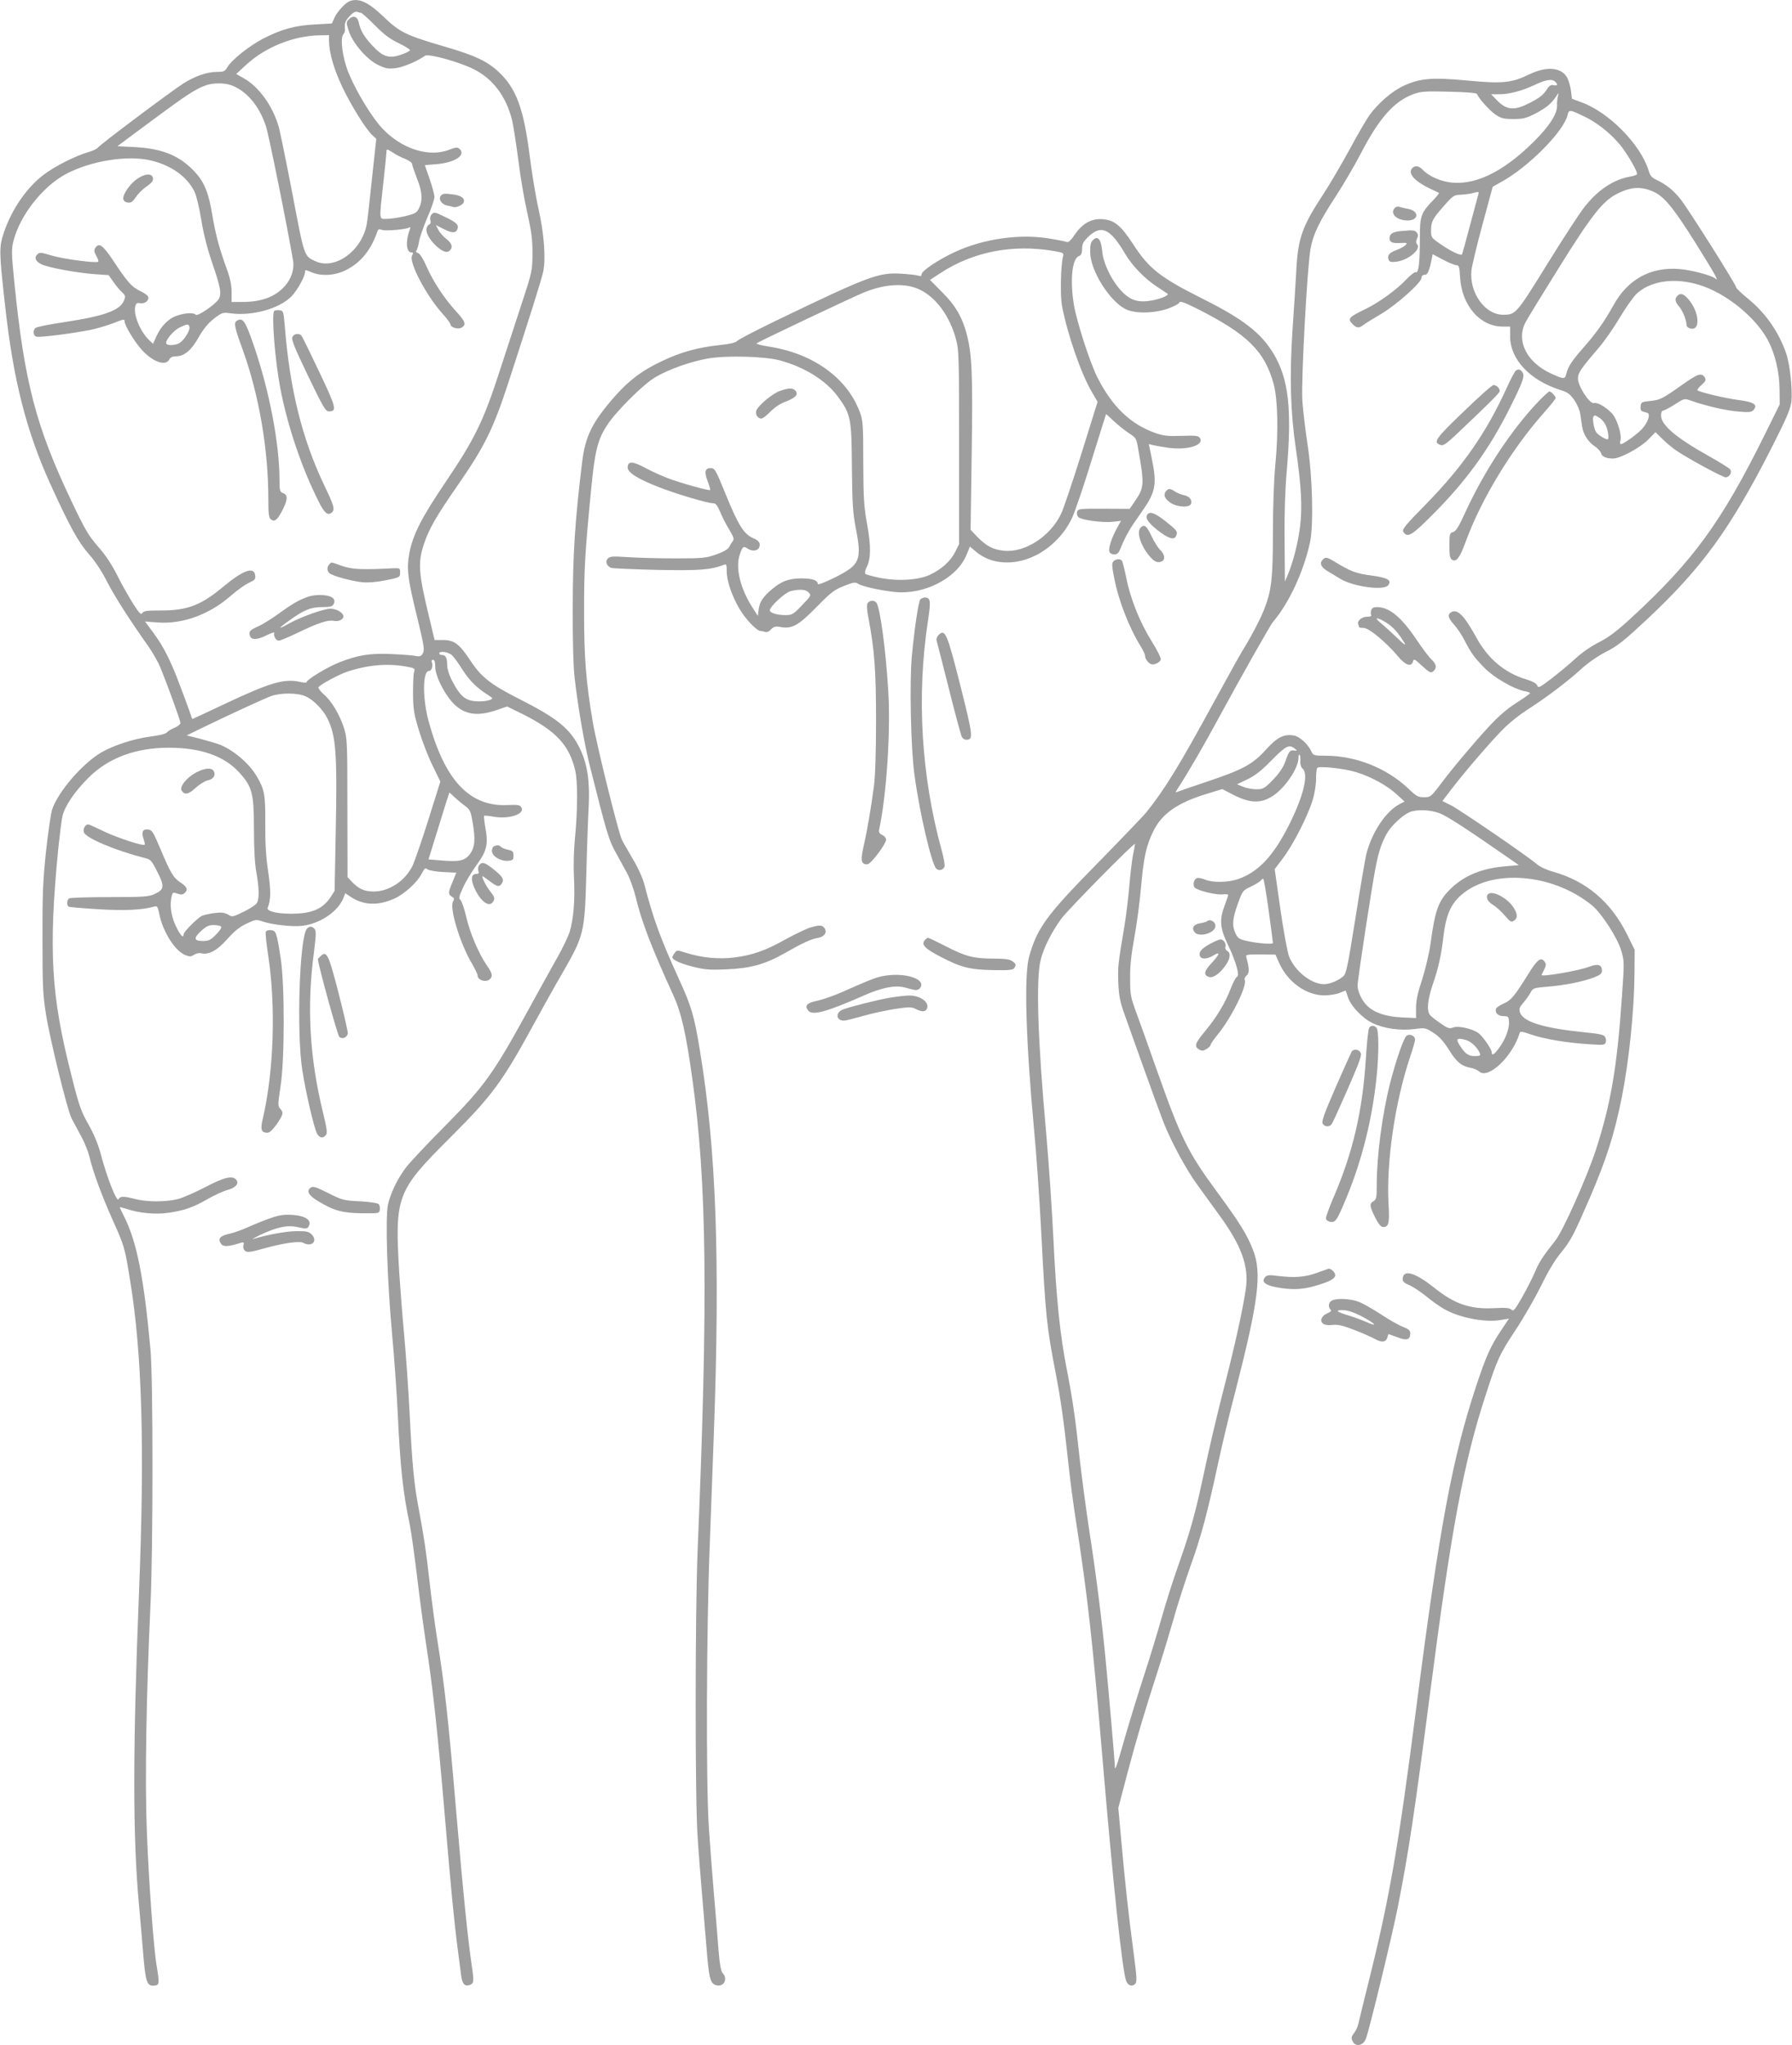 <?xml version="1.0" standalone="no"?>
<!DOCTYPE svg PUBLIC "-//W3C//DTD SVG 20010904//EN"
 "http://www.w3.org/TR/2001/REC-SVG-20010904/DTD/svg10.dtd">
<svg version="1.0" xmlns="http://www.w3.org/2000/svg"
 width="1122pt" height="1280pt" viewBox="0 0 1122 1280"
 preserveAspectRatio="xMidYMid meet">
<g transform="translate(0,1280) scale(0.1,-0.1)"
fill="#9e9e9e" stroke="none">
<path d="M2190 12793 c-27 -10 -77 -64 -95 -102 l-17 -38 -106 -6 c-123 -6
-210 -30 -323 -88 -87 -45 -199 -134 -225 -179 -16 -27 -23 -30 -66 -30 -61 0
-139 -27 -211 -73 -82 -53 -525 -385 -534 -401 -4 -7 -33 -21 -63 -29 -80 -24
-206 -87 -277 -141 -106 -80 -200 -217 -249 -362 -30 -90 -30 -120 7 -449 52
-475 134 -796 288 -1133 119 -260 171 -355 238 -431 40 -45 82 -110 113 -171
45 -89 141 -239 262 -410 25 -36 58 -94 73 -130 44 -108 125 -331 125 -346 0
-7 -17 -21 -37 -29 -21 -9 -43 -22 -49 -30 -6 -8 -46 -18 -100 -25 -104 -13
-231 -54 -312 -101 -118 -70 -270 -247 -306 -357 -8 -26 -25 -144 -38 -262
-19 -179 -23 -270 -22 -545 0 -292 2 -347 22 -474 26 -162 133 -597 160 -651
10 -19 37 -69 59 -110 23 -41 46 -100 53 -130 21 -91 78 -246 145 -395 73
-163 76 -170 109 -375 76 -461 93 -1053 56 -1965 -39 -980 -39 -1520 0 -1945
5 -58 17 -188 25 -289 16 -200 24 -225 74 -219 29 3 30 15 12 123 -19 109 -51
546 -62 855 -12 315 -3 839 23 1400 17 356 17 1425 0 1605 -41 451 -86 676
-166 833 -14 28 -26 53 -26 55 0 3 18 -2 41 -9 77 -27 183 -37 263 -25 99 14
156 34 248 87 42 24 97 49 123 56 51 14 74 40 54 64 -23 28 -75 16 -193 -46
-63 -33 -141 -67 -172 -75 -74 -19 -194 -19 -267 0 -73 19 -94 19 -105 -1 -11
-20 -71 133 -109 275 -17 65 -42 127 -78 191 -48 85 -60 118 -108 310 -128
500 -144 784 -82 1420 9 85 20 176 26 201 14 62 74 152 160 238 124 126 297
191 506 191 200 0 347 -52 441 -155 81 -89 92 -130 92 -353 0 -121 5 -217 15
-272 18 -100 19 -164 4 -191 -5 -11 -43 -36 -82 -55 -70 -34 -73 -35 -100 -18
-22 12 -41 15 -85 9 -31 -4 -66 -12 -77 -17 -30 -15 -115 -100 -115 -115 0
-30 -21 -9 -49 51 -31 63 -40 136 -25 192 5 19 9 20 34 11 22 -8 32 -8 44 2
25 21 19 39 -22 66 -47 31 -64 60 -127 210 -46 109 -53 120 -78 123 -34 4 -43
-16 -28 -59 6 -18 9 -34 7 -36 -10 -10 -168 42 -253 82 -51 25 -96 45 -101 45
-18 0 -34 -29 -27 -49 11 -36 196 -114 380 -161 38 -9 44 -15 80 -87 47 -91
44 -112 -20 -140 -35 -16 -72 -18 -280 -18 -132 0 -246 -4 -252 -8 -15 -10
-17 -43 -3 -52 5 -3 89 -10 186 -16 166 -10 274 -5 350 17 19 5 22 -1 32 -50
22 -107 97 -227 160 -253 30 -12 37 -12 57 1 12 8 31 12 42 10 48 -13 101 15
165 87 46 52 79 78 122 98 55 26 61 27 98 14 62 -21 186 -35 249 -28 111 13
223 87 258 172 l13 32 36 -24 c81 -52 169 -55 272 -9 63 29 143 101 171 157
17 33 23 37 35 26 9 -7 53 -15 98 -17 l83 -4 -23 -57 c-29 -68 -29 -78 -5 -93
15 -9 17 -15 8 -30 -25 -39 43 -264 119 -391 18 -32 34 -64 34 -71 0 -32 54
-48 78 -24 18 18 15 36 -19 84 -52 76 -108 207 -130 306 -12 51 -28 98 -36
105 -12 9 -10 21 16 77 16 37 55 100 85 142 64 88 74 129 55 233 -7 39 -10 73
-8 75 2 2 27 0 54 -5 99 -19 205 15 179 58 -10 15 -22 17 -87 14 -237 -11
-393 155 -494 527 -38 140 -37 312 2 312 17 0 28 31 19 54 -4 10 -1 16 7 16
10 0 14 -14 14 -43 0 -53 48 -153 101 -216 71 -82 154 -99 279 -57 l70 24 98
-48 c207 -104 290 -192 328 -350 17 -69 16 -254 -1 -425 -8 -80 -10 -178 -6
-255 7 -133 -3 -253 -28 -335 -9 -27 -41 -95 -72 -150 -31 -55 -117 -210 -191
-345 -215 -392 -270 -468 -514 -715 -115 -115 -227 -235 -249 -265 -52 -69
-96 -161 -111 -231 -17 -79 -5 -469 25 -799 14 -151 30 -376 36 -500 16 -344
33 -502 75 -700 9 -41 29 -187 46 -325 16 -137 43 -335 59 -440 40 -255 72
-555 115 -1060 38 -449 57 -652 81 -835 8 -63 18 -136 21 -162 6 -53 22 -73
52 -63 28 9 30 21 15 120 -25 172 -54 453 -94 925 -55 644 -74 814 -125 1135
-13 83 -33 236 -45 340 -22 196 -35 285 -69 465 -29 154 -40 269 -56 588 -8
158 -24 384 -35 502 -11 118 -24 289 -30 380 -29 484 -18 514 319 850 263 262
328 351 526 715 54 99 131 237 172 307 140 243 144 256 154 628 4 162 11 354
15 425 8 155 -9 266 -56 361 -60 123 -140 188 -377 308 -180 91 -239 137 -307
240 -69 105 -102 130 -173 130 l-52 0 -30 126 c-72 297 -76 356 -36 477 32 95
79 176 216 373 164 237 218 347 313 638 137 421 206 641 217 691 17 82 6 237
-29 392 -17 74 -42 225 -56 336 -37 293 -84 420 -194 523 -72 67 -150 104
-341 159 -239 70 -280 90 -376 183 -98 94 -157 122 -215 101z m70 -73 c5 0 44
-35 88 -79 58 -59 96 -87 150 -112 39 -19 70 -38 69 -44 -2 -5 -28 -18 -58
-28 -74 -25 -111 -13 -177 57 -51 54 -76 96 -86 147 -8 36 -35 45 -60 20 -19
-20 -19 -22 -3 -73 24 -76 112 -179 183 -214 46 -22 64 -26 108 -21 47 5 136
42 187 78 21 15 214 -38 307 -85 117 -59 199 -167 237 -313 8 -32 26 -146 40
-253 13 -107 39 -258 57 -335 25 -112 32 -162 32 -250 -1 -108 -1 -113 -66
-310 -36 -110 -100 -306 -142 -435 -98 -303 -156 -421 -332 -681 -156 -231
-208 -333 -231 -451 -18 -100 -12 -156 53 -418 38 -158 43 -188 32 -208 -10
-19 -18 -23 -43 -18 -16 4 -84 9 -150 12 -135 7 -216 -6 -331 -52 -74 -29
-204 -108 -204 -123 0 -5 -17 -5 -42 1 -98 22 -187 -4 -469 -137 -110 -52
-202 -95 -204 -95 -2 0 -11 24 -20 53 -10 28 -44 121 -77 206 -56 141 -96 214
-172 313 l-28 38 78 -6 c157 -12 326 50 459 167 39 34 89 70 113 81 37 17 43
23 40 46 -7 58 -75 34 -200 -70 -140 -117 -227 -150 -395 -149 -85 0 -104 -3
-112 -16 -7 -14 -18 -3 -56 56 -26 41 -72 121 -101 180 -36 71 -76 131 -122
182 -58 67 -80 104 -165 283 -222 467 -294 743 -357 1366 -19 190 -19 210 -5
265 42 160 184 340 330 417 157 82 383 118 528 84 129 -30 229 -102 275 -196
12 -26 30 -101 42 -175 14 -87 37 -178 70 -275 51 -149 58 -187 40 -221 -17
-31 -132 -111 -144 -99 -15 15 -66 12 -119 -6 -53 -18 -100 -66 -129 -132
l-20 -44 -25 24 c-53 50 -97 154 -87 207 5 23 10 27 33 23 30 -4 57 19 48 42
-3 7 -26 24 -52 36 -51 25 -77 54 -167 190 -65 97 -89 114 -112 77 -8 -13 -7
-24 7 -49 10 -17 15 -33 12 -36 -11 -11 -221 17 -293 39 -67 20 -74 21 -89 6
-20 -20 -11 -42 26 -61 39 -20 222 -54 334 -62 l87 -6 29 -41 c16 -23 40 -53
54 -65 23 -22 24 -26 13 -54 -26 -61 -123 -96 -366 -133 -95 -14 -180 -31
-187 -37 -18 -15 -16 -47 3 -55 18 -7 224 19 344 43 41 9 102 27 136 40 70 28
74 28 74 12 1 -25 56 -118 102 -171 70 -81 154 -112 178 -67 7 14 21 20 43 20
50 0 96 38 142 121 30 52 58 86 95 115 50 38 55 40 104 33 135 -18 303 28 381
106 35 36 85 124 85 153 0 15 0 15 43 -3 61 -25 145 -20 214 15 92 46 157 127
196 242 5 14 11 16 29 9 24 -8 150 3 170 15 8 5 9 1 4 -12 -28 -73 -23 -144
10 -144 12 0 12 -4 4 -20 -22 -40 90 -253 193 -366 26 -29 47 -57 47 -63 0
-20 45 -34 69 -22 32 18 26 38 -35 104 -73 80 -142 185 -184 280 -20 47 -41
79 -52 83 -13 4 -16 10 -10 17 5 7 12 32 16 57 4 24 27 90 51 147 25 56 45
115 45 130 0 15 -14 66 -30 113 -16 47 -30 86 -30 86 0 1 30 3 68 6 119 9 195
58 147 98 -11 9 -24 8 -62 -7 -145 -56 -341 21 -459 181 -68 91 -139 217 -176
311 -34 89 -49 205 -29 229 7 8 12 23 11 33 -4 38 1 52 30 83 19 21 36 30 46
26 9 -3 20 -6 24 -6z m-200 -177 c1 -75 31 -178 85 -291 58 -120 146 -261 187
-299 l24 -22 -27 -249 c-14 -137 -29 -266 -33 -287 -32 -166 -197 -285 -319
-231 -74 34 -70 23 -146 422 -39 203 -78 394 -87 424 -38 129 -123 246 -216
299 l-49 28 61 56 c120 112 300 184 463 186 l57 1 0 -37z m-613 -276 c97 -36
176 -129 218 -257 19 -58 132 -618 170 -842 9 -54 -11 -113 -52 -159 -60 -67
-146 -99 -265 -99 l-68 0 0 63 c0 41 -9 85 -26 132 -50 137 -73 222 -94 345
-23 142 -50 209 -110 274 -93 100 -199 145 -370 155 l-115 6 214 159 c217 161
275 199 340 222 44 16 115 16 158 1z m1091 -462 c23 -10 42 -23 42 -31 0 -7
14 -47 30 -89 34 -84 38 -138 14 -187 -14 -30 -23 -35 -87 -51 -40 -9 -91 -17
-114 -17 -51 0 -50 -19 -23 225 11 99 20 188 20 198 0 15 4 15 38 -7 20 -14
56 -32 80 -41z m-1352 -1050 c7 -18 -29 -79 -59 -100 -27 -19 -87 -20 -87 -2
0 25 51 82 88 99 47 21 51 21 58 3z m1640 -2053 c12 -9 38 -44 59 -77 45 -73
86 -117 145 -158 25 -16 47 -32 50 -34 12 -10 -30 -23 -78 -23 -86 0 -119 26
-176 138 -14 28 -26 67 -26 86 0 47 -9 66 -31 66 -10 0 -19 5 -19 10 0 16 53
11 76 -8z m-289 -73 c62 -11 63 -12 55 -38 -4 -14 -6 -75 -6 -136 1 -96 6
-125 38 -230 20 -66 58 -164 85 -218 l48 -99 -74 -236 c-41 -131 -86 -260 -99
-289 -46 -95 -145 -162 -242 -163 -60 0 -94 15 -137 59 l-29 31 -1 433 c0 409
-1 436 -21 499 -27 85 -78 171 -128 213 -21 19 -35 38 -32 44 10 16 127 79
178 96 123 42 249 54 365 34z m-622 -188 c48 -22 106 -81 134 -136 55 -108 63
-221 53 -716 l-7 -365 -27 -42 c-44 -65 -105 -95 -206 -100 -106 -6 -197 12
-186 36 20 50 21 103 3 227 -14 93 -19 178 -18 300 1 182 -5 214 -54 297 -46
78 -140 159 -225 195 -20 8 -77 25 -125 38 l-88 22 98 48 c189 91 388 183 433
199 63 21 165 20 215 -3z m995 -684 c32 -23 37 -34 48 -97 20 -115 16 -161
-15 -205 -32 -43 -67 -51 -189 -40 l-71 6 47 152 c26 84 55 178 65 210 l19 57
30 -28 c17 -16 47 -41 66 -55z m-1525 -757 c4 -6 -11 -29 -33 -50 -33 -34 -46
-40 -80 -40 -58 0 -62 17 -14 62 34 31 49 38 81 38 22 0 43 -5 46 -10z"/>
<path d="M864 11684 c-47 -30 -96 -99 -92 -129 2 -13 12 -21 29 -23 20 -2 30
5 50 35 13 20 43 50 67 66 32 22 42 35 40 51 -4 31 -45 32 -94 0z"/>
<path d="M2761 11576 c-18 -21 2 -54 37 -62 15 -3 33 -7 40 -10 18 -5 58 12
65 29 10 26 -17 45 -74 51 -43 6 -58 4 -68 -8z"/>
<path d="M2700 11455 c-6 -8 -9 -23 -5 -35 4 -13 1 -22 -9 -26 -9 -4 -16 -18
-16 -33 0 -55 104 -156 138 -135 30 19 26 49 -13 78 -19 15 -42 40 -50 57
l-16 30 50 -25 c51 -26 75 -26 85 0 10 25 -4 40 -69 72 -75 37 -78 37 -95 17z"/>
<path d="M1717 10854 c-18 -19 4 -304 38 -484 45 -236 134 -499 241 -711 34
-69 57 -88 80 -68 23 19 17 40 -46 172 -138 289 -216 602 -247 997 -8 92 -9
95 -33 98 -14 2 -29 0 -33 -4z"/>
<path d="M1481 10791 c-18 -12 -12 -42 39 -181 101 -280 160 -620 160 -931 0
-91 3 -119 15 -129 24 -20 42 -5 75 60 33 65 33 95 -1 105 -16 6 -19 16 -19
78 0 230 -63 558 -160 842 -55 160 -70 181 -109 156z"/>
<path d="M1831 10691 c-8 -15 11 -63 97 -242 95 -198 111 -224 131 -224 52 0
47 22 -59 245 -56 118 -106 221 -112 228 -15 18 -46 15 -57 -7z"/>
<path d="M2062 9268 c-16 -16 -15 -43 1 -56 20 -17 138 -49 202 -56 40 -4 89
0 150 12 89 18 90 19 90 48 0 29 -1 29 -50 27 -191 -10 -251 -7 -314 15 -75
26 -64 25 -79 10z"/>
<path d="M1935 9067 c-60 -20 -102 -44 -190 -108 -45 -32 -102 -68 -127 -79
-54 -24 -62 -32 -53 -60 9 -27 46 -26 107 5 29 14 48 20 45 13 -6 -19 11 -48
29 -48 8 0 61 22 117 49 130 63 189 82 227 75 29 -6 60 8 60 27 0 24 -42 49
-81 49 -43 0 -192 -54 -266 -96 -66 -38 -63 -28 8 22 93 67 134 84 206 84 50
0 64 4 72 19 16 30 -7 51 -64 56 -28 3 -68 -1 -90 -8z"/>
<path d="M9574 12334 c-109 -53 -166 -59 -387 -38 -222 21 -297 14 -401 -34
-70 -33 -156 -107 -211 -182 -18 -25 -74 -120 -123 -212 -50 -91 -124 -218
-165 -281 -135 -205 -161 -279 -171 -487 -4 -69 -14 -231 -23 -360 -20 -296
-13 -524 21 -751 33 -225 41 -361 26 -484 -12 -100 -44 -225 -77 -303 l-18
-42 -2 252 c-2 164 3 317 13 433 34 396 13 582 -82 741 -78 130 -190 217 -444
344 -265 133 -335 187 -435 341 -77 118 -117 151 -190 157 -70 6 -128 -26
-176 -97 -21 -32 -39 -49 -48 -46 -8 3 -55 13 -105 21 -187 33 -419 0 -599
-84 -105 -49 -207 -118 -207 -139 0 -11 -6 -14 -22 -8 -13 4 -60 9 -105 12
-141 9 -205 -15 -788 -296 -126 -61 -235 -118 -241 -126 -7 -10 -44 -18 -110
-25 -137 -15 -242 -44 -359 -100 -124 -58 -206 -120 -294 -219 -142 -162 -186
-249 -206 -412 -45 -366 -59 -585 -59 -914 -1 -208 4 -371 12 -440 22 -189 61
-414 97 -557 102 -405 116 -453 157 -528 23 -41 56 -102 74 -135 18 -33 41
-98 53 -145 35 -151 103 -328 235 -615 52 -114 80 -236 120 -522 92 -652 100
-1381 34 -2953 -16 -390 -17 -1569 0 -1800 6 -96 21 -281 32 -410 11 -129 24
-285 29 -345 12 -132 21 -162 56 -171 47 -12 74 39 40 76 -11 12 -19 55 -26
141 -5 68 -18 228 -29 354 -11 127 -25 316 -32 420 -18 278 -15 1240 6 1770 9
242 21 559 26 704 39 1085 14 1768 -87 2381 -36 221 -53 280 -132 452 -117
256 -162 382 -216 590 -10 40 -39 105 -72 160 -30 51 -61 105 -68 119 -22 42
-161 602 -184 743 -42 247 -54 400 -54 686 0 273 5 364 44 765 23 241 41 314
101 405 55 85 227 256 301 299 85 50 221 98 329 117 116 20 350 14 448 -11
155 -41 290 -125 365 -226 82 -111 87 -136 89 -444 2 -231 6 -287 25 -385 38
-196 25 -226 -129 -303 -71 -35 -110 -50 -110 -41 0 22 -35 34 -102 34 -80 -1
-123 -17 -182 -66 -59 -49 -79 -79 -86 -129 l-5 -40 -34 53 c-75 117 -106 244
-81 325 18 57 24 62 53 42 28 -18 62 -13 71 10 9 24 -3 42 -35 55 -62 26 -96
81 -179 285 -59 145 -65 155 -90 155 -36 0 -42 -24 -20 -80 11 -29 19 -55 16
-57 -6 -6 -179 42 -262 73 -38 14 -102 43 -143 65 -80 43 -111 44 -111 3 0
-32 62 -71 195 -123 107 -42 305 -101 340 -101 16 0 26 -12 44 -54 12 -30 38
-80 57 -111 28 -47 32 -60 22 -72 -7 -9 -17 -25 -23 -37 -7 -14 -35 -30 -80
-46 -65 -23 -83 -25 -260 -25 -104 0 -238 4 -297 8 -91 6 -108 5 -122 -8 -18
-19 -8 -48 20 -59 10 -4 139 -9 288 -13 268 -5 334 0 419 32 15 6 17 1 17 -39
0 -61 32 -155 80 -237 40 -67 109 -139 134 -139 8 0 21 -3 29 -6 8 -3 24 4 35
17 17 17 27 20 56 15 74 -14 113 7 226 122 91 93 114 111 173 134 61 24 71 26
90 14 24 -16 141 -42 228 -51 184 -20 390 85 450 231 l22 53 38 -32 c93 -80
239 -90 372 -24 98 48 186 139 231 239 18 40 73 201 121 358 49 157 89 286 90
287 1 2 23 -18 49 -43 27 -25 69 -59 94 -75 45 -29 47 -31 59 -102 39 -220 37
-239 -21 -324 l-33 -48 -161 1 c-152 1 -162 -1 -168 -19 -3 -11 0 -25 7 -33
19 -19 153 -37 216 -30 l52 6 -24 -43 c-34 -61 -56 -127 -49 -149 3 -11 15
-18 30 -18 20 0 28 8 40 38 34 82 57 122 124 216 97 136 106 179 71 349 l-18
88 21 -6 c12 -3 55 -11 96 -17 122 -18 232 15 203 60 -9 15 -26 17 -114 14
-85 -3 -115 0 -163 17 -157 55 -273 166 -366 351 -45 89 -126 340 -145 446
-26 151 -14 291 28 310 17 7 22 18 22 47 1 33 8 45 42 78 80 74 136 47 228
-110 44 -75 125 -158 203 -208 31 -21 59 -39 62 -41 12 -9 -37 -31 -94 -42
-85 -16 -135 -2 -189 53 -63 63 -120 178 -126 256 -7 74 -28 99 -58 68 -14
-13 -18 -33 -17 -78 2 -112 118 -299 218 -352 58 -31 176 -30 268 1 36 13 69
30 72 38 4 11 26 4 105 -35 320 -161 429 -267 486 -476 25 -92 30 -294 11
-493 -10 -107 -16 -273 -16 -437 0 -288 -9 -363 -56 -482 -25 -63 -85 -177
-139 -263 -12 -19 -92 -164 -178 -321 -212 -389 -305 -541 -420 -684 -23 -27
-161 -171 -307 -320 -318 -323 -377 -404 -427 -585 -32 -118 -20 -525 32
-1086 14 -143 34 -434 45 -645 26 -512 34 -586 90 -874 32 -168 50 -292 80
-570 11 -104 32 -262 46 -350 74 -476 103 -736 169 -1515 65 -769 122 -1304
146 -1368 11 -30 37 -39 56 -20 13 14 12 36 -11 209 -30 226 -51 416 -76 694
l-18 199 58 221 c58 219 112 399 195 655 24 74 65 209 91 300 25 91 75 244
109 341 66 182 106 333 174 650 22 102 69 301 106 441 145 564 167 740 111
883 -37 97 -85 173 -226 365 -183 249 -226 336 -376 760 -45 129 -102 287
-125 350 -40 109 -43 121 -43 225 -1 80 7 150 26 255 15 80 34 222 42 315 17
189 32 261 77 352 54 111 153 180 343 237 l89 27 56 -29 c114 -61 185 -64 263
-12 76 51 158 173 158 236 0 15 3 24 7 20 4 -4 6 -22 5 -40 -2 -20 4 -38 13
-46 40 -33 8 -168 -80 -345 -99 -200 -194 -301 -319 -346 -66 -23 -163 -25
-212 -4 -19 8 -41 12 -49 9 -21 -8 -29 -44 -14 -60 20 -19 135 -47 175 -42 19
2 34 1 34 -4 0 -4 -10 -33 -22 -65 -34 -90 -30 -142 20 -245 51 -108 76 -194
57 -202 -7 -2 -24 -35 -39 -73 -35 -92 -88 -180 -163 -270 -63 -76 -68 -94
-31 -114 14 -8 25 -6 44 6 13 8 24 20 24 25 0 6 19 34 43 63 87 106 185 304
171 342 -4 9 1 21 11 29 18 13 18 45 -1 112 -5 20 -2 20 88 20 l94 -1 23 -52
c53 -119 169 -203 283 -203 32 0 75 7 95 15 19 8 36 15 38 15 1 0 7 -18 14
-39 16 -55 91 -135 156 -165 70 -34 173 -48 261 -37 68 9 70 8 120 -24 37 -24
63 -53 97 -107 47 -76 78 -101 136 -112 19 -3 43 -14 53 -23 56 -50 208 94
252 239 4 15 11 14 75 -8 79 -27 219 -51 362 -60 85 -6 97 -5 102 10 4 10 3
25 -3 35 -7 15 -33 20 -132 30 -254 26 -381 65 -401 124 -7 23 -4 32 22 62 17
20 37 48 45 64 14 26 19 28 102 35 104 8 218 30 291 57 44 17 53 25 53 44 0
37 -26 45 -80 24 -68 -26 -306 -66 -298 -51 30 59 31 64 21 80 -22 35 -46 19
-100 -68 -92 -148 -111 -170 -157 -191 -25 -10 -46 -25 -49 -32 -9 -25 13 -47
46 -47 30 0 33 -3 35 -33 3 -44 -20 -108 -59 -162 -33 -46 -49 -56 -49 -32 0
21 -60 106 -86 123 -41 27 -126 45 -155 33 -24 -9 -34 -6 -80 26 -30 21 -60
44 -66 53 -21 26 -15 93 17 188 37 106 54 186 69 313 18 143 54 213 145 276
200 137 554 96 783 -91 60 -49 158 -200 183 -281 20 -67 21 -71 5 -293 -30
-438 -69 -666 -161 -951 -55 -171 -208 -515 -256 -574 -76 -96 -101 -133 -128
-198 -15 -35 -51 -106 -80 -157 -46 -80 -54 -90 -67 -77 -11 11 -36 13 -112 9
-147 -7 -244 26 -371 128 -109 87 -181 113 -195 70 -8 -27 0 -38 42 -55 20 -9
66 -39 102 -68 36 -30 86 -65 111 -79 96 -56 257 -87 357 -70 l51 9 -50 -75
c-64 -95 -94 -161 -156 -349 -148 -447 -229 -880 -372 -1993 -114 -889 -170
-1213 -304 -1747 -30 -120 -57 -232 -61 -250 -4 -18 -16 -44 -27 -58 -17 -22
-19 -31 -9 -51 17 -38 66 -29 83 15 22 58 160 627 198 815 71 359 105 588 205
1356 132 1020 209 1434 345 1852 74 230 89 262 189 413 51 77 122 201 159 275
41 86 86 161 122 205 66 81 81 110 183 345 106 247 154 397 201 630 45 226 78
541 80 780 l1 145 -47 95 c-101 205 -257 337 -468 395 -36 10 -79 30 -96 45
-56 49 -483 341 -538 369 l-55 27 61 80 c92 119 258 311 330 381 34 33 97 83
138 109 115 73 257 180 336 253 46 42 103 82 159 111 75 38 113 69 262 208
342 321 517 563 774 1067 95 187 118 242 125 290 8 71 -8 232 -32 301 -45 133
-128 254 -240 345 -41 33 -74 65 -74 71 0 16 -295 483 -347 550 -46 58 -90 93
-153 123 -28 13 -39 26 -48 58 -50 163 -249 365 -421 427 l-59 22 -6 50 c-4
28 -14 64 -22 79 -35 68 -129 77 -240 23z m164 -46 c18 -18 14 -26 -11 -21
-18 4 -28 -4 -47 -34 -18 -27 -46 -49 -98 -75 -104 -54 -150 -49 -216 21 l-30
31 50 0 c64 0 143 21 224 59 69 33 108 39 128 19z m-490 -76 c8 -26 78 -103
115 -129 36 -24 52 -28 113 -28 60 0 79 5 135 33 72 38 102 63 131 107 18 27
19 28 13 5 -4 -14 -7 -40 -6 -59 2 -53 -46 -128 -144 -226 -198 -197 -381
-283 -541 -254 -62 11 -126 43 -158 78 -22 24 -49 27 -66 6 -26 -32 19 -81
116 -127 27 -12 51 -24 53 -25 3 -2 -11 -20 -31 -41 -82 -85 -88 -101 -88
-242 0 -155 -8 -220 -25 -214 -7 3 -32 -16 -56 -41 -62 -67 -176 -149 -259
-189 -107 -52 -115 -61 -80 -96 24 -24 39 -25 65 -5 11 9 60 39 109 68 99 58
256 198 256 228 0 12 7 19 20 19 19 0 28 21 45 102 l5 27 66 -35 c36 -19 74
-34 83 -34 16 0 19 -11 23 -77 10 -173 123 -305 262 -307 l51 0 0 -61 c0 -144
123 -275 315 -336 45 -14 60 -25 87 -63 17 -25 34 -64 37 -86 3 -22 9 -58 12
-80 7 -49 39 -98 81 -125 17 -11 34 -30 37 -41 6 -22 32 -34 76 -34 44 0 167
66 218 117 l47 48 44 -43 c24 -24 63 -56 85 -71 78 -53 298 -172 313 -169 25
5 39 34 25 51 -7 8 -63 43 -125 78 -212 118 -307 198 -307 259 0 17 5 30 13
30 6 0 39 17 72 38 60 38 61 39 100 25 93 -33 226 -64 300 -69 69 -6 82 -4 95
11 27 33 1 49 -100 62 -80 11 -230 46 -252 60 -4 2 7 17 25 33 27 24 30 32 21
47 -20 32 -42 25 -141 -45 -127 -90 -138 -95 -203 -102 -51 -5 -55 -7 -58 -33
-2 -18 2 -29 12 -32 9 -3 23 -7 30 -9 23 -7 3 -63 -36 -104 -33 -34 -114 -92
-130 -92 -5 0 -6 11 -2 23 9 38 -22 136 -53 169 -40 42 -91 71 -113 65 -27 -7
-100 105 -100 154 0 36 16 59 133 196 32 37 90 120 128 184 38 64 86 132 108
152 109 99 306 105 484 16 142 -71 274 -193 336 -308 45 -85 72 -198 73 -309
l1 -93 -96 -194 c-269 -543 -446 -786 -833 -1142 -91 -84 -142 -122 -201 -152
-48 -24 -108 -65 -149 -103 -38 -35 -106 -91 -151 -126 -72 -55 -82 -60 -88
-43 -4 13 -27 26 -73 40 -131 40 -236 128 -308 260 -76 138 -118 181 -157 160
-26 -15 -21 -37 18 -80 19 -21 48 -64 64 -96 42 -82 63 -110 128 -176 60 -60
182 -130 248 -143 19 -3 35 -9 35 -13 -1 -3 -39 -31 -87 -61 -59 -38 -112 -84
-173 -150 -106 -116 -227 -260 -304 -363 -56 -74 -60 -77 -100 -77 -37 0 -48
6 -99 55 -137 129 -329 205 -520 205 -68 0 -75 2 -85 24 -21 47 -73 95 -109
102 -62 12 -106 -10 -173 -84 -83 -93 -144 -127 -354 -198 -100 -33 -190 -65
-201 -69 -18 -8 -18 -7 3 26 58 88 164 271 260 449 120 222 316 569 332 587
100 117 192 314 232 498 23 106 16 411 -15 610 -14 94 -29 218 -33 277 -8 124
30 829 51 949 16 92 54 171 162 336 44 68 113 185 152 260 117 226 211 331
334 375 45 16 74 18 222 14 100 -2 171 -8 173 -14z m679 -145 c85 -41 182
-123 236 -199 45 -64 87 -139 87 -157 0 -5 -19 -12 -42 -16 -104 -18 -203 -83
-287 -190 -31 -39 -137 -202 -236 -362 -192 -310 -195 -313 -274 -313 -114 0
-213 139 -198 279 4 31 35 161 70 289 l63 233 53 30 c170 92 394 319 416 420
8 35 14 34 112 -14z m430 -469 c65 -30 126 -106 266 -330 122 -196 142 -233
115 -210 -24 19 -152 53 -223 58 -179 15 -323 -64 -412 -225 -56 -101 -107
-174 -189 -267 -77 -88 -96 -119 -108 -167 -8 -32 -17 -31 -101 8 -147 70
-212 202 -155 315 11 22 106 177 211 345 204 328 275 417 362 461 89 46 155
49 234 12z m-1101 -15 c-3 -10 -26 -97 -52 -193 -25 -96 -48 -178 -50 -182 -7
-11 -74 21 -136 65 -57 39 -58 41 -58 86 1 56 9 71 83 155 54 61 62 66 100 67
23 1 56 5 72 9 45 12 47 11 41 -7z m-2658 -354 c62 -11 64 -12 57 -38 -14 -57
-17 -243 -6 -304 34 -178 119 -425 187 -540 l36 -62 -101 -324 c-56 -178 -113
-348 -127 -376 -67 -142 -227 -246 -359 -232 -67 7 -108 28 -164 85 l-44 46 7
480 c7 493 2 614 -30 740 -28 109 -72 185 -155 267 l-76 77 64 42 c206 135
453 183 711 139z m-841 -241 c103 -48 190 -166 229 -313 18 -65 19 -114 19
-675 l0 -605 -23 -47 c-29 -59 -88 -113 -161 -146 -74 -34 -203 -41 -316 -18
-44 9 -83 20 -87 24 -5 5 -1 24 9 43 26 53 27 131 2 269 -20 109 -23 159 -24
385 0 239 -2 264 -22 317 -80 214 -294 367 -571 409 -45 7 -79 16 -75 20 11
10 614 296 676 320 132 53 255 59 344 17z m4260 -805 c14 -9 32 -32 39 -50 14
-32 19 -83 9 -83 -16 0 -66 32 -73 48 -14 25 -23 87 -15 95 9 10 10 9 40 -10z
m-4953 -1092 c16 -17 14 -21 -43 -80 -55 -57 -62 -61 -104 -61 -52 0 -97 14
-97 30 0 24 96 112 130 120 60 14 96 11 114 -9z m3042 -976 c18 -14 18 -15 -5
-12 -26 2 -31 -5 -56 -76 -12 -32 -37 -69 -75 -108 -54 -55 -61 -59 -104 -59
-26 0 -63 7 -84 16 l-37 15 65 31 c46 22 87 54 140 108 102 103 119 113 156
85z m382 -147 c94 -28 196 -84 256 -139 l50 -46 -31 -16 c-86 -45 -173 -175
-208 -312 -8 -33 -39 -215 -69 -405 -50 -313 -57 -346 -78 -363 -35 -28 -84
-47 -120 -47 -80 1 -183 84 -218 176 -10 29 -35 163 -54 298 l-35 246 55 73
c62 83 153 260 183 361 12 38 21 96 21 130 0 35 3 66 8 70 12 13 169 -4 240
-26z m525 -258 c47 -18 162 -92 425 -275 l72 -50 -83 -7 c-145 -12 -252 -55
-337 -134 -83 -78 -104 -133 -134 -355 -8 -58 -32 -157 -52 -220 -28 -84 -38
-131 -38 -178 l0 -63 -90 4 c-97 5 -169 28 -214 71 -34 31 -62 90 -62 129 0
37 93 646 116 755 18 90 38 145 69 199 28 48 95 110 139 130 45 19 127 17 189
-6z m-1919 -260 c-7 -36 -18 -128 -24 -205 -7 -77 -21 -192 -32 -255 -38 -223
-40 -246 -36 -345 4 -82 11 -118 41 -200 19 -55 76 -212 125 -350 49 -137 102
-281 117 -320 48 -122 143 -297 211 -390 36 -49 96 -133 134 -185 144 -196
191 -327 170 -469 -19 -128 -67 -346 -126 -576 -63 -247 -95 -383 -148 -630
-44 -205 -80 -331 -152 -533 -30 -84 -75 -226 -100 -315 -25 -89 -74 -250
-109 -357 -35 -107 -89 -282 -120 -389 -55 -194 -65 -222 -65 -184 0 25 -36
439 -56 648 -24 255 -61 550 -104 825 -21 140 -48 343 -60 450 -27 254 -44
371 -81 560 -43 220 -66 446 -84 825 -9 182 -29 476 -45 655 -53 584 -65 964
-34 1083 19 76 68 173 129 257 40 55 454 475 461 468 1 -2 -4 -32 -12 -68z
m849 -347 c15 -109 27 -201 27 -205 0 -10 -95 -3 -161 12 -49 11 -59 17 -73
47 -23 49 -20 91 14 186 30 82 32 85 81 107 27 13 55 30 61 37 6 7 13 13 17
13 4 0 19 -89 34 -197z m1237 -813 c33 -10 72 -48 86 -84 5 -13 -1 -16 -33
-16 -41 0 -61 15 -96 71 -24 39 -14 45 43 29z"/>
<path d="M8731 11496 c-29 -35 16 -76 83 -76 69 0 73 58 5 72 -19 3 -43 9 -55
13 -13 4 -25 1 -33 -9z"/>
<path d="M8765 11353 c-46 -5 -65 -18 -65 -44 0 -25 17 -33 69 -30 42 2 45 1
30 -14 -9 -9 -34 -22 -55 -30 -44 -15 -60 -34 -50 -60 5 -14 15 -17 49 -13 75
9 159 80 129 110 -7 7 -7 18 0 34 8 17 8 27 -2 39 -12 15 -25 16 -105 8z"/>
<path d="M10502 10948 c-18 -18 -15 -37 13 -69 22 -27 45 -85 45 -116 0 -6 9
-15 20 -18 71 -23 61 107 -14 188 -27 29 -45 34 -64 15z"/>
<path d="M9492 10481 c-7 -4 -32 -51 -56 -104 -128 -282 -274 -494 -510 -735
-126 -128 -149 -156 -140 -170 26 -40 50 -27 177 100 217 216 364 419 497 688
74 148 87 186 74 207 -13 21 -25 25 -42 14z"/>
<path d="M9162 10222 c-178 -171 -192 -191 -140 -208 15 -4 36 10 91 62 227
215 277 265 277 277 0 18 -21 37 -39 37 -9 0 -94 -76 -189 -168z"/>
<path d="M9633 10288 c-170 -179 -339 -434 -459 -696 -41 -90 -59 -118 -76
-122 -21 -6 -23 -11 -23 -84 0 -64 3 -81 17 -90 27 -16 49 14 87 119 97 263
285 573 488 802 40 45 73 86 73 92 0 11 -28 41 -39 41 -4 0 -35 -28 -68 -62z"/>
<path d="M8280 9295 c-19 -22 -8 -46 31 -69 19 -12 56 -34 81 -49 81 -49 270
-75 299 -41 26 32 -1 48 -106 62 -96 13 -126 24 -230 87 -47 29 -58 30 -75 10z"/>
<path d="M8585 8980 c-3 -11 -3 -24 0 -30 4 -6 -6 -10 -24 -10 -34 0 -65 -26
-57 -47 3 -8 6 -17 6 -19 0 -2 13 -4 28 -4 33 0 143 -92 214 -177 47 -57 85
-70 95 -33 5 18 10 16 54 -25 52 -48 59 -51 77 -33 19 19 14 43 -14 69 -15 13
-57 69 -94 124 -97 144 -171 205 -249 205 -21 0 -32 -6 -36 -20z m96 -78 c42
-27 74 -62 113 -127 12 -20 -5 -8 -50 36 -38 36 -84 78 -102 92 -44 36 -18 35
39 -1z"/>
<path d="M4883 10353 c-47 -16 -138 -93 -148 -124 -7 -23 10 -49 32 -49 8 0
34 20 57 44 27 27 63 51 97 63 61 24 79 43 60 67 -16 19 -42 19 -98 -1z"/>
<path d="M7300 9725 c-18 -22 -8 -47 29 -72 42 -28 118 -32 128 -7 9 25 -10
48 -45 55 -17 3 -43 14 -56 23 -31 20 -40 20 -56 1z"/>
<path d="M7187 9583 c-21 -20 -3 -51 60 -101 67 -53 106 -65 117 -36 11 28 7
32 -63 89 -65 51 -98 65 -114 48z"/>
<path d="M7142 9498 c-28 -28 0 -115 58 -182 25 -28 39 -36 59 -34 38 4 40 42
5 76 -15 15 -38 52 -52 82 -32 69 -47 81 -70 58z"/>
<path d="M6970 9285 c-9 -11 -8 -33 6 -102 28 -145 95 -316 170 -435 13 -21
24 -46 24 -56 0 -11 9 -27 20 -37 16 -15 26 -17 48 -9 15 5 28 17 30 26 2 10
-24 61 -57 114 -73 116 -133 265 -159 396 -11 53 -23 102 -27 107 -9 16 -41
13 -55 -4z"/>
<path d="M5762 9048 c-12 -16 -37 -186 -53 -358 -15 -162 -6 -575 16 -735 32
-241 107 -561 137 -592 16 -16 44 -9 52 13 3 9 -5 54 -18 102 -128 463 -158
965 -86 1435 19 126 17 147 -20 147 -10 0 -22 -6 -28 -12z"/>
<path d="M5432 9024 c-6 -10 -4 -42 4 -84 40 -210 49 -334 49 -650 0 -197 -5
-351 -13 -410 -20 -148 -42 -277 -64 -373 -21 -93 -17 -117 22 -117 23 0 123
134 118 158 -2 9 -13 21 -26 27 -17 8 -21 16 -17 35 46 215 73 619 56 874 -16
259 -51 514 -74 544 -13 17 -44 15 -55 -4z"/>
<path d="M5875 8824 c-8 -9 -14 -24 -11 -33 3 -9 37 -144 77 -301 39 -157 76
-293 81 -302 5 -10 17 -18 27 -18 46 0 45 16 -35 335 -85 335 -96 362 -139
319z"/>
<path d="M1228 7965 c-59 -31 -106 -90 -91 -113 18 -29 43 -25 87 16 24 22 57
43 75 47 37 8 53 32 40 57 -13 25 -55 22 -111 -7z"/>
<path d="M3093 7503 c-7 -2 -13 -16 -13 -29 0 -33 53 -65 100 -62 32 3 35 6
35 33 0 25 -5 30 -33 36 -19 4 -39 12 -45 18 -12 12 -24 13 -44 4z"/>
<path d="M3000 7385 c-6 -8 -9 -23 -5 -35 5 -16 2 -20 -14 -20 -30 0 -35 -34
-11 -87 39 -88 96 -128 120 -83 9 17 6 27 -19 59 -26 32 -51 80 -51 97 0 2 21
-12 46 -31 48 -37 61 -39 77 -13 15 23 3 43 -53 87 -56 44 -71 49 -90 26z"/>
<path d="M9317 7203 c-17 -17 -4 -45 31 -67 22 -13 55 -44 75 -68 31 -36 39
-41 54 -32 28 17 26 46 -6 92 -42 57 -130 100 -154 75z"/>
<path d="M7557 7033 c-4 -3 -24 -9 -44 -12 -41 -7 -54 -30 -33 -56 29 -35 130
-4 130 39 0 28 -35 47 -53 29z"/>
<path d="M5078 6996 c-25 -7 -95 -40 -155 -73 -130 -73 -209 -101 -326 -116
-96 -12 -204 -2 -304 30 -53 17 -56 17 -69 -2 -8 -10 -14 -22 -14 -27 0 -16
50 -39 130 -59 71 -18 104 -21 210 -16 148 6 240 31 365 102 110 63 164 88
204 94 41 7 61 33 45 59 -14 22 -29 24 -86 8z"/>
<path d="M1921 6986 c-46 -55 -65 -652 -28 -886 23 -146 75 -368 93 -397 17
-27 36 -29 54 -8 11 13 7 39 -18 143 -84 343 -102 665 -56 1004 13 103 14 131
4 143 -15 19 -34 19 -49 1z"/>
<path d="M1664 6967 c-3 -8 4 -76 16 -153 48 -317 34 -723 -35 -1018 -16 -66
-9 -86 29 -86 14 0 33 18 59 54 41 61 44 72 21 97 -15 16 -14 28 2 136 27 166
27 646 1 808 -25 161 -29 169 -60 173 -17 2 -29 -2 -33 -11z"/>
<path d="M5790 6915 c-23 -28 0 -52 98 -103 129 -67 182 -81 330 -84 99 -2
125 1 132 12 14 22 12 27 -12 44 -16 12 -47 16 -115 16 -126 0 -176 13 -299
76 -58 30 -109 54 -114 54 -4 0 -13 -7 -20 -15z"/>
<path d="M7576 6892 c-55 -30 -72 -51 -63 -76 9 -22 45 -20 85 4 45 28 40 8
-13 -49 -47 -50 -51 -75 -15 -86 25 -8 66 20 101 69 32 44 37 80 13 94 -9 5
-14 15 -12 23 8 21 -10 49 -30 49 -9 0 -39 -13 -66 -28z"/>
<path d="M2006 6814 c-9 -8 -16 -16 -16 -17 9 -63 123 -474 134 -486 18 -18
49 -6 54 21 1 8 -24 119 -57 248 -64 249 -76 274 -115 234z"/>
<path d="M5524 6690 c-41 -8 -86 -26 -253 -100 -52 -23 -122 -47 -155 -54 -64
-13 -81 -31 -55 -62 26 -32 116 -7 345 94 113 50 195 67 256 52 23 -6 52 -14
64 -16 11 -3 26 1 33 10 48 57 -94 104 -235 76z"/>
<path d="M5570 6555 c-76 -13 -243 -55 -291 -73 -55 -21 -42 -78 15 -69 17 3
71 17 120 31 50 14 135 32 190 41 88 13 103 13 129 0 41 -21 64 -19 72 5 13
40 -47 81 -117 79 -24 -1 -77 -7 -118 -14z"/>
<path d="M8573 6368 c-6 -7 -15 -94 -21 -193 -21 -332 -82 -591 -204 -873 -27
-63 -48 -121 -46 -130 2 -10 15 -18 30 -20 31 -4 40 11 101 158 97 236 160
491 187 759 14 142 13 284 -2 299 -15 15 -33 15 -45 0z"/>
<path d="M8807 6317 c-18 -14 -63 -142 -102 -291 -50 -195 -85 -457 -85 -641
0 -79 -2 -92 -20 -103 -27 -16 -25 -32 10 -102 21 -41 36 -60 49 -60 36 0 42
22 35 141 -15 266 40 640 135 924 17 50 31 98 31 107 0 25 -33 40 -53 25z"/>
<path d="M8463 6218 c-4 -7 -49 -107 -100 -223 -70 -161 -89 -213 -82 -227 11
-21 42 -24 56 -5 6 6 51 106 101 220 73 167 90 213 81 228 -11 22 -44 25 -56
7z"/>
<path d="M1945 5366 c-28 -20 -13 -48 45 -83 100 -61 153 -75 275 -77 108 -1
110 -1 113 23 2 13 -1 28 -8 35 -6 6 -59 14 -118 17 -102 5 -111 8 -198 52
-78 39 -94 44 -109 33z"/>
<path d="M1695 5176 c-38 -13 -100 -38 -138 -55 -37 -17 -89 -36 -116 -42 -60
-13 -77 -29 -61 -58 13 -25 39 -26 103 -7 46 14 47 14 41 -8 -3 -14 1 -27 10
-35 13 -11 32 -9 108 12 132 37 232 51 257 38 53 -29 93 11 52 53 -19 18 -32
21 -99 20 -64 -1 -177 -22 -267 -49 -11 -3 9 8 45 26 104 49 170 63 236 48 47
-11 57 -10 65 2 25 40 -15 70 -104 75 -47 3 -79 -1 -132 -20z"/>
<path d="M8245 4833 c-75 -27 -139 -32 -245 -19 -56 7 -68 6 -80 -9 -23 -28 0
-48 71 -62 93 -17 155 -16 238 7 95 27 131 46 131 70 0 16 -29 43 -42 39 -2
-1 -34 -12 -73 -26z"/>
<path d="M8338 4659 c-20 -11 -24 -39 -7 -56 7 -7 1 -14 -20 -23 -37 -15 -50
-48 -27 -65 10 -8 34 -11 59 -8 33 4 64 -3 136 -31 52 -20 111 -46 132 -58 41
-23 68 -19 76 12 3 11 6 20 7 20 0 0 25 -9 55 -20 59 -23 81 -16 81 25 0 17
-10 26 -45 40 -25 9 -87 44 -138 78 -51 33 -113 69 -140 79 -51 20 -141 24
-169 7z m180 -94 c86 -44 119 -76 41 -41 -30 13 -81 32 -114 42 -77 23 -89 34
-38 34 26 0 65 -12 111 -35z"/>
</g>
</svg>
